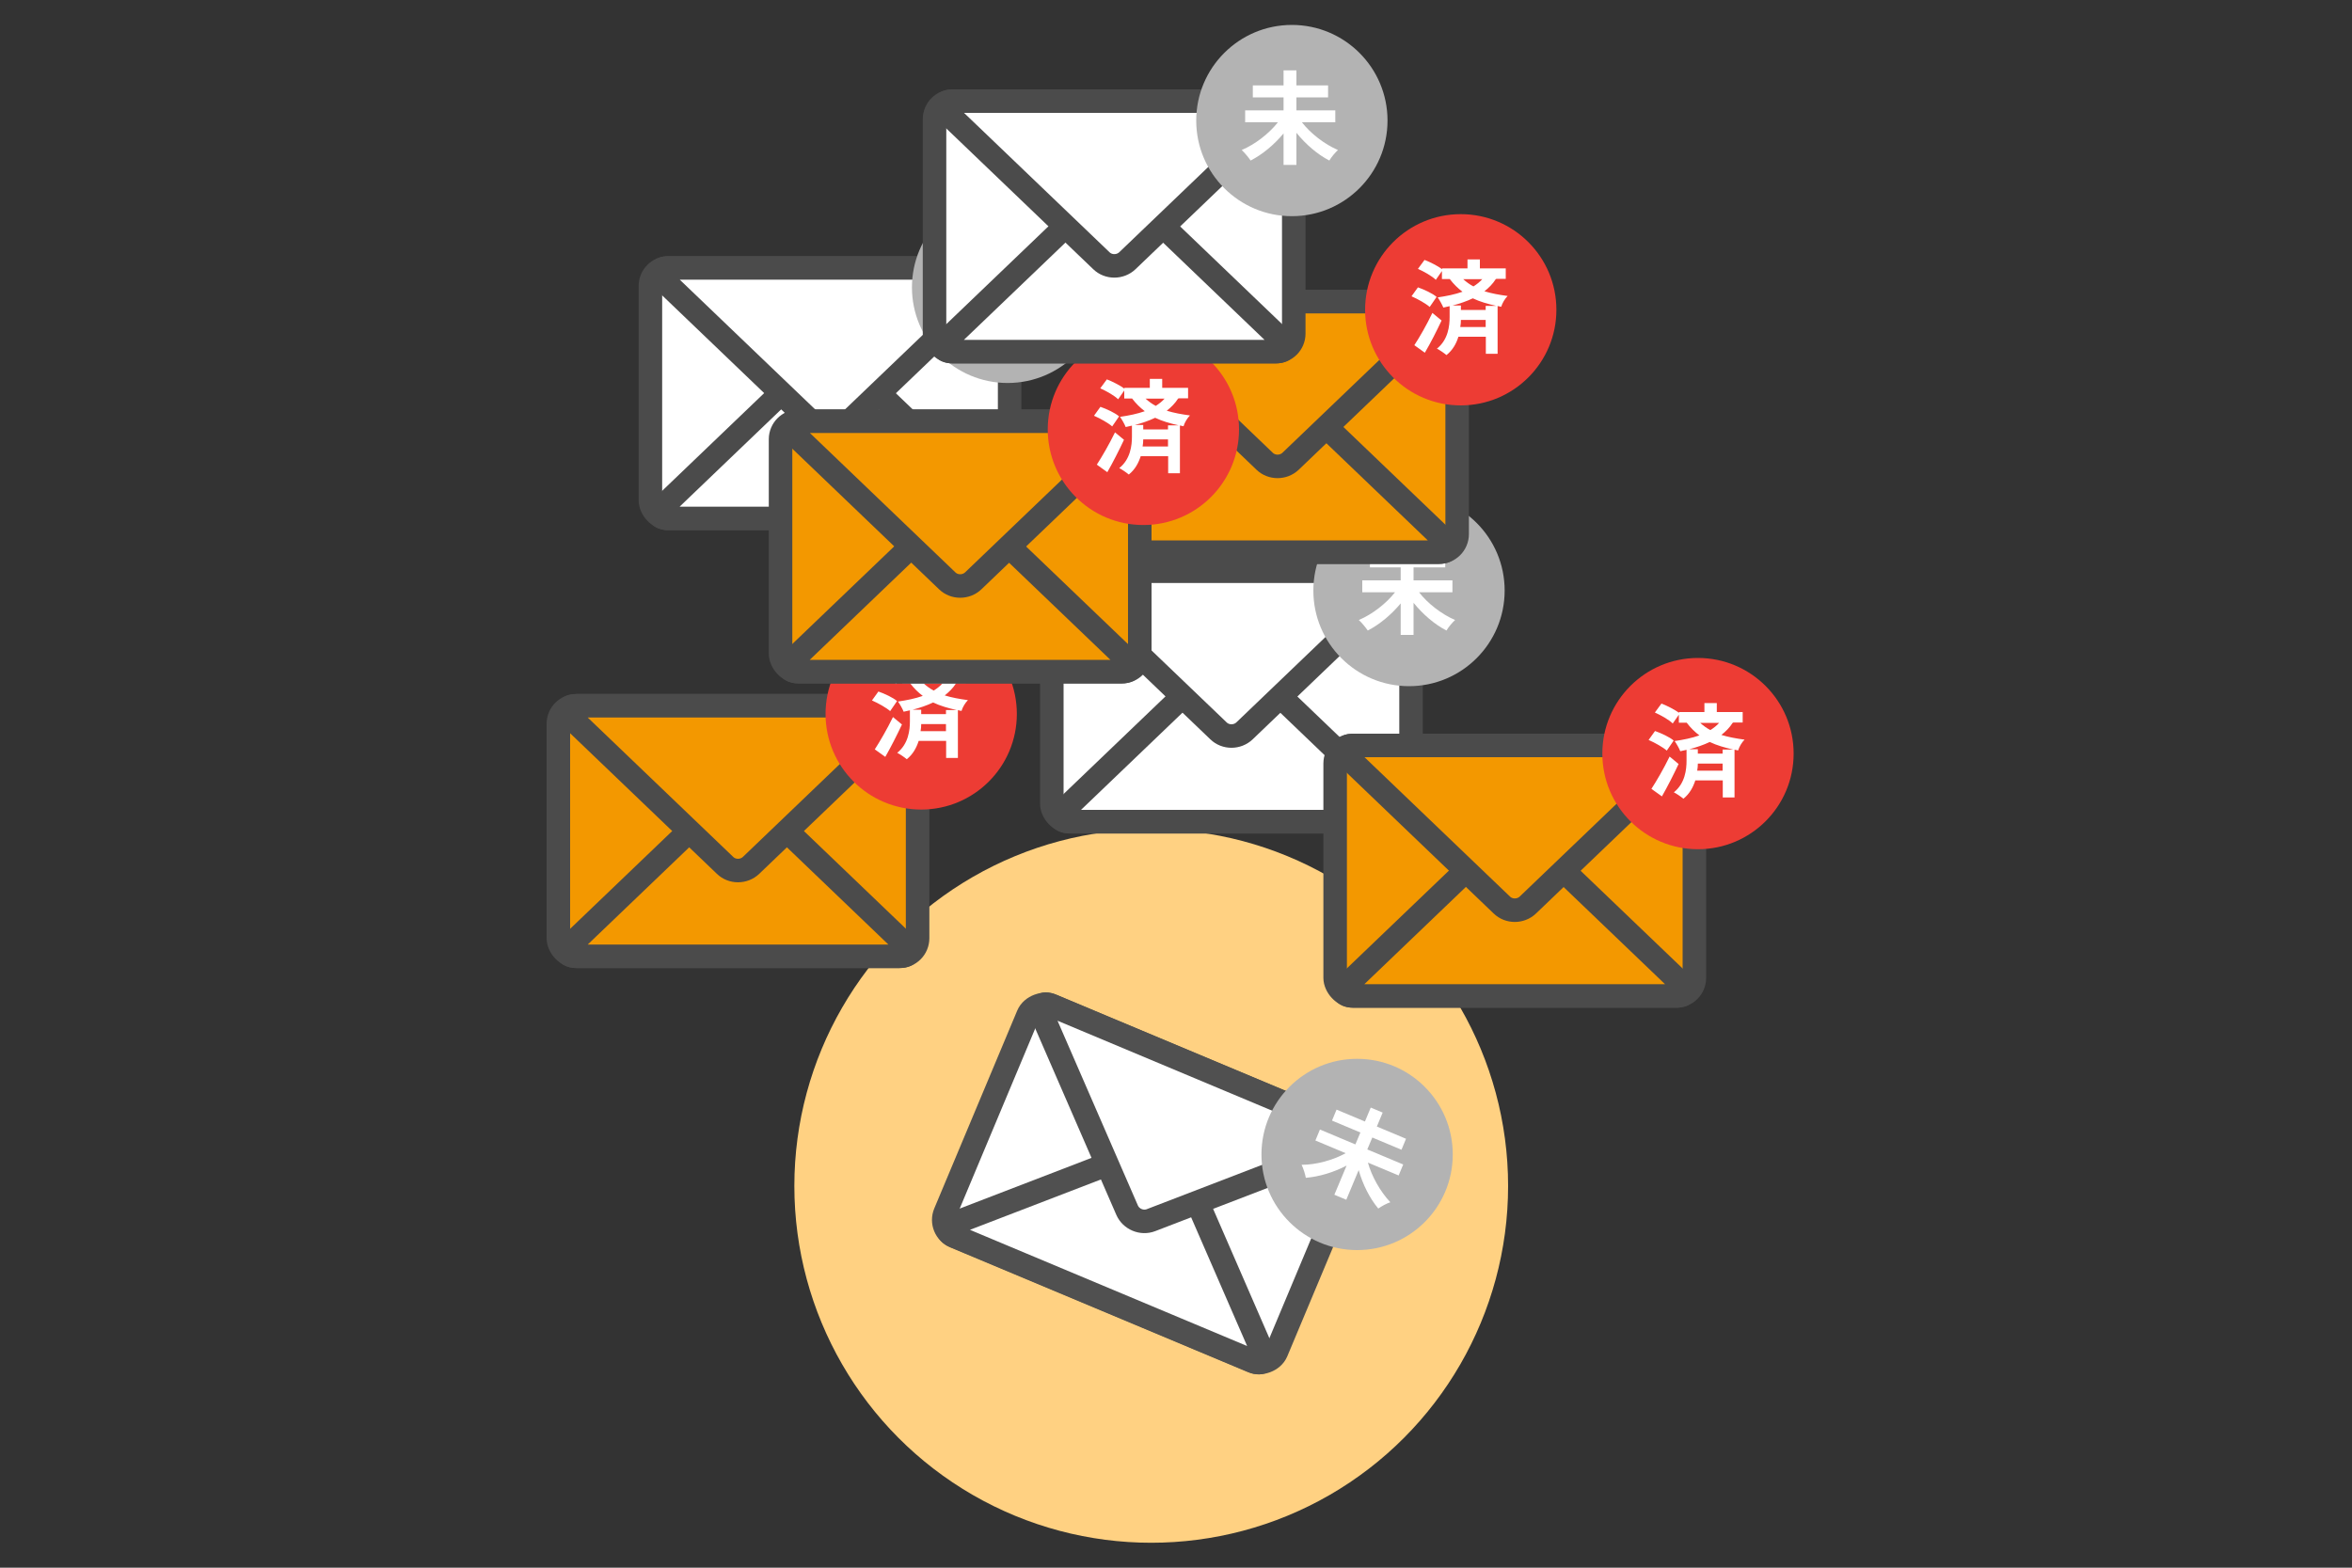 <?xml version="1.0" encoding="UTF-8"?><svg id="_レイヤー_2" xmlns="http://www.w3.org/2000/svg" viewBox="0 0 150 100"><rect x="0" y="0" width="150" height="100" fill="#333333" stroke="none"/><defs><style>.cls-1{fill:#fff;}.cls-2{fill:#ffd182;}.cls-3{fill:#ed3c34;}.cls-4,.cls-5,.cls-6{fill:none;}.cls-5{stroke:#4b4b4b;}.cls-5,.cls-6{stroke-miterlimit:10;stroke-width:1.5px;}.cls-7{fill:#b3b3b3;}.cls-8{fill:#f39800;}.cls-6{stroke:#505050;}</style></defs><circle class="cls-2" cx="73.42" cy="75.65" r="22.76"/><rect class="cls-1" x="65.5" y="64.03" width="15.98" height="22.91" rx="1.15" ry="1.15" transform="translate(-24.54 114.09) rotate(-67.26)"/><rect class="cls-6" x="65.5" y="64.03" width="15.98" height="22.91" rx="1.15" ry="1.15" transform="translate(-24.54 114.09) rotate(-67.26)"/><path class="cls-1" d="m60.9,78.87c-.58-.24-.58-.63.01-.86l12.66-4.87c.59-.23,1.28.06,1.53.64l5.41,12.44c.25.58-.02.86-.6.61l-19.01-7.97Z"/><path class="cls-6" d="m60.9,78.87c-.58-.24-.58-.63.01-.86l12.66-4.87c.59-.23,1.28.06,1.53.64l5.41,12.44c.25.58-.02.86-.6.61l-19.01-7.97Z"/><path class="cls-1" d="m86.08,72.1c.58.24.58.63-.01.86l-12.66,4.87c-.59.23-1.28-.06-1.53-.64l-5.41-12.44c-.25-.58.02-.86.6-.61l19.01,7.97Z"/><path class="cls-6" d="m86.08,72.1c.58.24.58.63-.01.86l-12.66,4.87c-.59.23-1.28-.06-1.53-.64l-5.41-12.44c-.25-.58.02-.86.6-.61l19.01,7.97Z"/><circle class="cls-7" cx="86.55" cy="73.64" r="6.1"/><path class="cls-1" d="m87.24,74.16c.24.88.79,1.85,1.43,2.53-.23.07-.57.26-.77.4-.55-.66-.99-1.54-1.25-2.45l-.79,1.89-.76-.32.78-1.86c-.82.43-1.75.71-2.6.78-.04-.23-.16-.61-.27-.83.94,0,2.01-.3,2.81-.74l-1.93-.81.29-.7,2.26.95.32-.76-1.81-.76.29-.7,1.81.76.37-.89.76.32-.37.89,1.86.78-.29.7-1.86-.78-.32.76,2.29.96-.29.7-1.96-.82Z"/><rect class="cls-8" x="35.61" y="45.02" width="22.91" height="15.98" rx="1.15" ry="1.15"/><rect class="cls-5" x="35.61" y="45.02" width="22.91" height="15.98" rx="1.15" ry="1.15"/><path class="cls-8" d="m36.77,61c-.63,0-.78-.36-.32-.8l9.79-9.38c.46-.44,1.21-.44,1.66,0l9.79,9.38c.46.44.31.8-.32.8h-20.61Z"/><path class="cls-5" d="m36.77,61c-.63,0-.78-.36-.32-.8l9.79-9.38c.46-.44,1.21-.44,1.66,0l9.79,9.38c.46.44.31.8-.32.8h-20.61Z"/><path class="cls-8" d="m57.37,45.02c.63,0,.78.36.32.8l-9.79,9.38c-.46.44-1.21.44-1.66,0l-9.79-9.38c-.46-.44-.31-.8.32-.8h20.61Z"/><path class="cls-5" d="m57.37,45.02c.63,0,.78.36.32.8l-9.79,9.38c-.46.44-1.21.44-1.66,0l-9.79-9.38c-.46-.44-.31-.8.32-.8h20.61Z"/><circle class="cls-3" cx="58.75" cy="45.54" r="6.1"/><path class="cls-1" d="m56.77,45.36c-.25-.22-.75-.5-1.16-.68l.41-.57c.4.14.94.39,1.19.61l-.44.64Zm.75.86c-.32.68-.7,1.43-1.06,2.06l-.67-.48c.32-.49.79-1.3,1.16-2.06l.58.48Zm3.45-2.63c-.19.3-.44.55-.72.77.46.14.95.23,1.48.3-.17.17-.34.45-.41.69l-.23-.05v3.05h-.75v-1.09h-1.75c-.14.43-.36.85-.76,1.17-.14-.12-.43-.32-.61-.41.72-.57.81-1.46.81-2.01v-.7c-.13.03-.26.06-.4.09-.06-.17-.25-.5-.36-.65.56-.08,1.1-.19,1.58-.36-.29-.22-.56-.48-.81-.81h-.5v-.51l-.39.56c-.23-.23-.74-.52-1.14-.7l.42-.57c.37.14.85.39,1.12.59v-.05h1.62v-.57h.79v.57h1.65v.67h-.6Zm.03,1.7c-.53-.12-1.03-.26-1.49-.48-.4.19-.84.34-1.3.46h.54v.28h1.58v-.26h.67Zm-.67,1.35v-.45h-1.58c0,.14-.01.29-.04.45h1.62Zm-1.43-3.05c.21.19.42.34.65.46.22-.14.41-.29.56-.46h-1.21Z"/><rect class="cls-1" x="67.08" y="36.44" width="22.91" height="15.98" rx="1.15" ry="1.15"/><rect class="cls-5" x="67.08" y="36.44" width="22.91" height="15.98" rx="1.15" ry="1.15"/><path class="cls-1" d="m68.23,52.41c-.63,0-.78-.36-.32-.8l9.79-9.38c.46-.44,1.21-.44,1.66,0l9.79,9.38c.46.44.31.8-.32.8h-20.61Z"/><path class="cls-5" d="m68.23,52.41c-.63,0-.78-.36-.32-.8l9.79-9.38c.46-.44,1.21-.44,1.66,0l9.79,9.38c.46.44.31.8-.32.8h-20.61Z"/><path class="cls-1" d="m88.84,36.44c.63,0,.78.36.32.8l-9.79,9.38c-.46.44-1.21.44-1.66,0l-9.79-9.38c-.46-.44-.31-.8.32-.8h20.61Z"/><path class="cls-5" d="m88.84,36.44c.63,0,.78.36.32.8l-9.79,9.38c-.46.44-1.21.44-1.66,0l-9.79-9.38c-.46-.44-.31-.8.32-.8h20.61Z"/><circle class="cls-7" cx="89.86" cy="37.67" r="6.1"/><path class="cls-1" d="m90.5,37.78c.56.72,1.44,1.4,2.3,1.77-.18.16-.43.46-.55.67-.76-.39-1.51-1.04-2.1-1.77v2.05h-.82v-2.01c-.59.71-1.34,1.34-2.1,1.73-.13-.19-.38-.5-.57-.67.87-.37,1.74-1.05,2.31-1.77h-2.09v-.76h2.45v-.83h-1.96v-.76h1.96v-.96h.82v.96h2.02v.76h-2.02v.83h2.48v.76h-2.13Z"/><rect class="cls-1" x="41.48" y="17.09" width="22.91" height="15.98" rx="1.15" ry="1.15"/><rect class="cls-5" x="41.48" y="17.09" width="22.91" height="15.98" rx="1.15" ry="1.15"/><path class="cls-1" d="m42.63,33.07c-.63,0-.78-.36-.32-.8l9.79-9.38c.46-.44,1.21-.44,1.66,0l9.79,9.38c.46.44.31.8-.32.8h-20.61Z"/><path class="cls-5" d="m42.63,33.07c-.63,0-.78-.36-.32-.8l9.79-9.38c.46-.44,1.21-.44,1.66,0l9.79,9.38c.46.44.31.8-.32.8h-20.61Z"/><path class="cls-1" d="m63.24,17.09c.63,0,.78.36.32.8l-9.79,9.38c-.46.44-1.21.44-1.66,0l-9.79-9.38c-.46-.44-.31-.8.32-.8h20.61Z"/><path class="cls-5" d="m63.24,17.09c.63,0,.78.36.32.8l-9.79,9.38c-.46.44-1.21.44-1.66,0l-9.79-9.38c-.46-.44-.31-.8.32-.8h20.61Z"/><circle class="cls-7" cx="64.26" cy="18.33" r="6.1"/><path class="cls-1" d="m64.9,18.44c.56.72,1.44,1.4,2.3,1.77-.18.16-.43.46-.55.67-.76-.39-1.51-1.04-2.1-1.77v2.05h-.82v-2.01c-.59.71-1.34,1.34-2.1,1.73-.13-.19-.38-.5-.57-.67.87-.37,1.74-1.05,2.31-1.77h-2.09v-.76h2.45v-.83h-1.96v-.76h1.96v-.96h.82v.96h2.02v.76h-2.02v.83h2.48v.76h-2.13Z"/><rect class="cls-8" x="70.02" y="19.24" width="22.91" height="15.98" rx="1.15" ry="1.15"/><rect class="cls-5" x="70.02" y="19.24" width="22.91" height="15.98" rx="1.15" ry="1.15"/><path class="cls-8" d="m71.17,35.22c-.63,0-.78-.36-.32-.8l9.79-9.38c.46-.44,1.21-.44,1.66,0l9.79,9.38c.46.44.31.8-.32.8h-20.61Z"/><path class="cls-5" d="m71.17,35.22c-.63,0-.78-.36-.32-.8l9.79-9.38c.46-.44,1.21-.44,1.66,0l9.79,9.38c.46.44.31.8-.32.8h-20.61Z"/><path class="cls-8" d="m91.78,19.24c.63,0,.78.36.32.8l-9.79,9.38c-.46.44-1.21.44-1.66,0l-9.79-9.38c-.46-.44-.31-.8.32-.8h20.61Z"/><path class="cls-5" d="m91.78,19.24c.63,0,.78.36.32.8l-9.79,9.38c-.46.44-1.21.44-1.66,0l-9.79-9.38c-.46-.44-.31-.8.32-.8h20.61Z"/><circle class="cls-3" cx="93.16" cy="19.76" r="6.1"/><path class="cls-1" d="m91.18,19.58c-.25-.22-.75-.5-1.16-.68l.41-.57c.4.14.94.39,1.19.61l-.44.64Zm.76.86c-.32.68-.7,1.43-1.07,2.06l-.67-.48c.32-.49.79-1.3,1.15-2.06l.58.48Zm3.45-2.63c-.19.3-.44.55-.72.77.46.14.95.23,1.48.3-.17.17-.34.45-.41.69l-.23-.05v3.05h-.75v-1.09h-1.75c-.13.43-.36.85-.76,1.17-.14-.12-.43-.32-.61-.41.72-.57.81-1.46.81-2.01v-.7c-.13.03-.26.06-.4.09-.07-.17-.25-.5-.36-.65.56-.08,1.1-.19,1.58-.36-.29-.22-.56-.48-.81-.81h-.5v-.51l-.39.56c-.23-.23-.74-.52-1.14-.7l.42-.57c.37.14.85.39,1.12.59v-.05h1.62v-.57h.79v.57h1.65v.67h-.6Zm.03,1.7c-.53-.12-1.03-.26-1.49-.48-.4.19-.84.34-1.3.46h.54v.28h1.58v-.26h.67Zm-.67,1.35v-.45h-1.58c0,.14-.01.29-.04.45h1.62Zm-1.43-3.05c.21.19.42.34.65.46.22-.14.41-.29.56-.46h-1.21Z"/><rect class="cls-8" x="49.78" y="26.87" width="22.91" height="15.98" rx="1.15" ry="1.15"/><rect class="cls-5" x="49.78" y="26.87" width="22.91" height="15.98" rx="1.15" ry="1.15"/><path class="cls-8" d="m50.93,42.84c-.63,0-.78-.36-.32-.8l9.79-9.38c.46-.44,1.21-.44,1.66,0l9.79,9.38c.46.44.31.8-.32.8h-20.61Z"/><path class="cls-5" d="m50.93,42.84c-.63,0-.78-.36-.32-.8l9.79-9.38c.46-.44,1.21-.44,1.66,0l9.79,9.38c.46.44.31.8-.32.8h-20.61Z"/><path class="cls-8" d="m71.54,26.87c.63,0,.78.36.32.8l-9.79,9.38c-.46.44-1.21.44-1.66,0l-9.79-9.38c-.46-.44-.31-.8.32-.8h20.61Z"/><path class="cls-5" d="m71.54,26.87c.63,0,.78.36.32.8l-9.79,9.38c-.46.44-1.21.44-1.66,0l-9.79-9.38c-.46-.44-.31-.8.32-.8h20.61Z"/><circle class="cls-3" cx="72.92" cy="27.39" r="6.1"/><path class="cls-1" d="m70.93,27.2c-.25-.22-.75-.5-1.16-.68l.41-.57c.4.14.94.39,1.19.61l-.44.64Zm.75.86c-.32.68-.7,1.43-1.06,2.06l-.67-.48c.32-.49.79-1.3,1.16-2.06l.58.48Zm3.45-2.63c-.19.3-.44.55-.72.77.46.14.95.23,1.48.3-.17.17-.34.45-.41.69l-.23-.05v3.05h-.75v-1.09h-1.75c-.14.43-.36.85-.76,1.17-.14-.12-.43-.32-.61-.41.72-.57.81-1.46.81-2.01v-.7c-.13.03-.26.06-.4.09-.06-.17-.25-.5-.36-.65.56-.08,1.1-.19,1.58-.36-.29-.22-.56-.48-.81-.81h-.5v-.51l-.39.56c-.23-.23-.74-.52-1.14-.7l.42-.57c.37.14.85.39,1.12.59v-.05h1.62v-.57h.79v.57h1.65v.67h-.6Zm.03,1.7c-.53-.12-1.03-.26-1.49-.48-.4.19-.84.34-1.3.46h.54v.28h1.58v-.26h.67Zm-.67,1.35v-.45h-1.58c0,.14-.01.29-.04.45h1.62Zm-1.43-3.05c.21.19.42.34.65.46.22-.14.41-.29.56-.46h-1.21Z"/><rect class="cls-8" x="85.15" y="47.55" width="22.91" height="15.98" rx="1.15" ry="1.15"/><rect class="cls-5" x="85.15" y="47.55" width="22.91" height="15.98" rx="1.15" ry="1.15"/><path class="cls-8" d="m86.3,63.53c-.63,0-.78-.36-.32-.8l9.79-9.38c.46-.44,1.21-.44,1.66,0l9.79,9.38c.46.44.31.8-.32.8h-20.61Z"/><path class="cls-5" d="m86.3,63.53c-.63,0-.78-.36-.32-.8l9.79-9.38c.46-.44,1.21-.44,1.66,0l9.79,9.38c.46.44.31.8-.32.8h-20.61Z"/><path class="cls-8" d="m106.91,47.55c.63,0,.78.36.32.8l-9.79,9.38c-.46.44-1.21.44-1.66,0l-9.79-9.38c-.46-.44-.31-.8.32-.8h20.61Z"/><path class="cls-5" d="m106.91,47.55c.63,0,.78.36.32.8l-9.79,9.38c-.46.44-1.21.44-1.66,0l-9.79-9.38c-.46-.44-.31-.8.32-.8h20.61Z"/><circle class="cls-3" cx="108.29" cy="48.07" r="6.1"/><path class="cls-1" d="m106.3,47.88c-.25-.22-.75-.5-1.16-.68l.41-.57c.4.14.94.39,1.19.61l-.44.64Zm.75.86c-.32.68-.7,1.43-1.06,2.06l-.67-.48c.32-.49.79-1.3,1.16-2.06l.58.48Zm3.45-2.63c-.19.3-.44.55-.72.77.46.14.95.23,1.48.3-.17.17-.34.45-.41.69l-.23-.05v3.05h-.75v-1.09h-1.75c-.14.43-.36.85-.76,1.17-.14-.12-.43-.32-.61-.41.72-.57.81-1.46.81-2.01v-.7c-.13.03-.26.06-.4.09-.06-.17-.25-.5-.36-.65.56-.08,1.1-.19,1.58-.36-.29-.22-.56-.48-.81-.81h-.5v-.51l-.39.56c-.23-.23-.74-.52-1.14-.7l.42-.57c.37.14.85.39,1.12.59v-.05h1.62v-.57h.79v.57h1.65v.67h-.6Zm.03,1.7c-.53-.12-1.03-.26-1.49-.48-.4.19-.84.34-1.3.46h.54v.28h1.58v-.26h.67Zm-.67,1.35v-.45h-1.58c0,.14-.01.29-.04.45h1.62Zm-1.43-3.05c.21.19.42.34.65.46.22-.14.41-.29.56-.46h-1.21Z"/><rect class="cls-1" x="59.6" y="6.45" width="22.91" height="15.98" rx="1.15" ry="1.15"/><rect class="cls-5" x="59.6" y="6.45" width="22.91" height="15.98" rx="1.15" ry="1.15"/><path class="cls-1" d="m60.76,22.43c-.63,0-.78-.36-.32-.8l9.79-9.38c.46-.44,1.21-.44,1.66,0l9.79,9.38c.46.44.31.8-.32.8h-20.61Z"/><path class="cls-5" d="m60.76,22.43c-.63,0-.78-.36-.32-.8l9.79-9.38c.46-.44,1.21-.44,1.66,0l9.79,9.38c.46.44.31.8-.32.8h-20.61Z"/><path class="cls-1" d="m81.37,6.45c.63,0,.78.36.32.8l-9.79,9.38c-.46.44-1.21.44-1.66,0l-9.79-9.38c-.46-.44-.31-.8.32-.8h20.61Z"/><path class="cls-5" d="m81.37,6.45c.63,0,.78.36.32.8l-9.79,9.38c-.46.44-1.21.44-1.66,0l-9.79-9.38c-.46-.44-.31-.8.32-.8h20.61Z"/><circle class="cls-7" cx="82.39" cy="7.69" r="6.1"/><path class="cls-1" d="m83.03,7.8c.56.72,1.44,1.4,2.3,1.77-.18.16-.43.46-.55.67-.76-.39-1.51-1.04-2.1-1.77v2.05h-.82v-2.01c-.59.71-1.34,1.34-2.1,1.73-.13-.19-.38-.5-.57-.67.87-.37,1.74-1.05,2.31-1.77h-2.09v-.76h2.45v-.83h-1.96v-.76h1.96v-.96h.82v.96h2.02v.76h-2.02v.83h2.48v.76h-2.13Z"/><rect class="cls-4" width="150" height="100"/></svg>